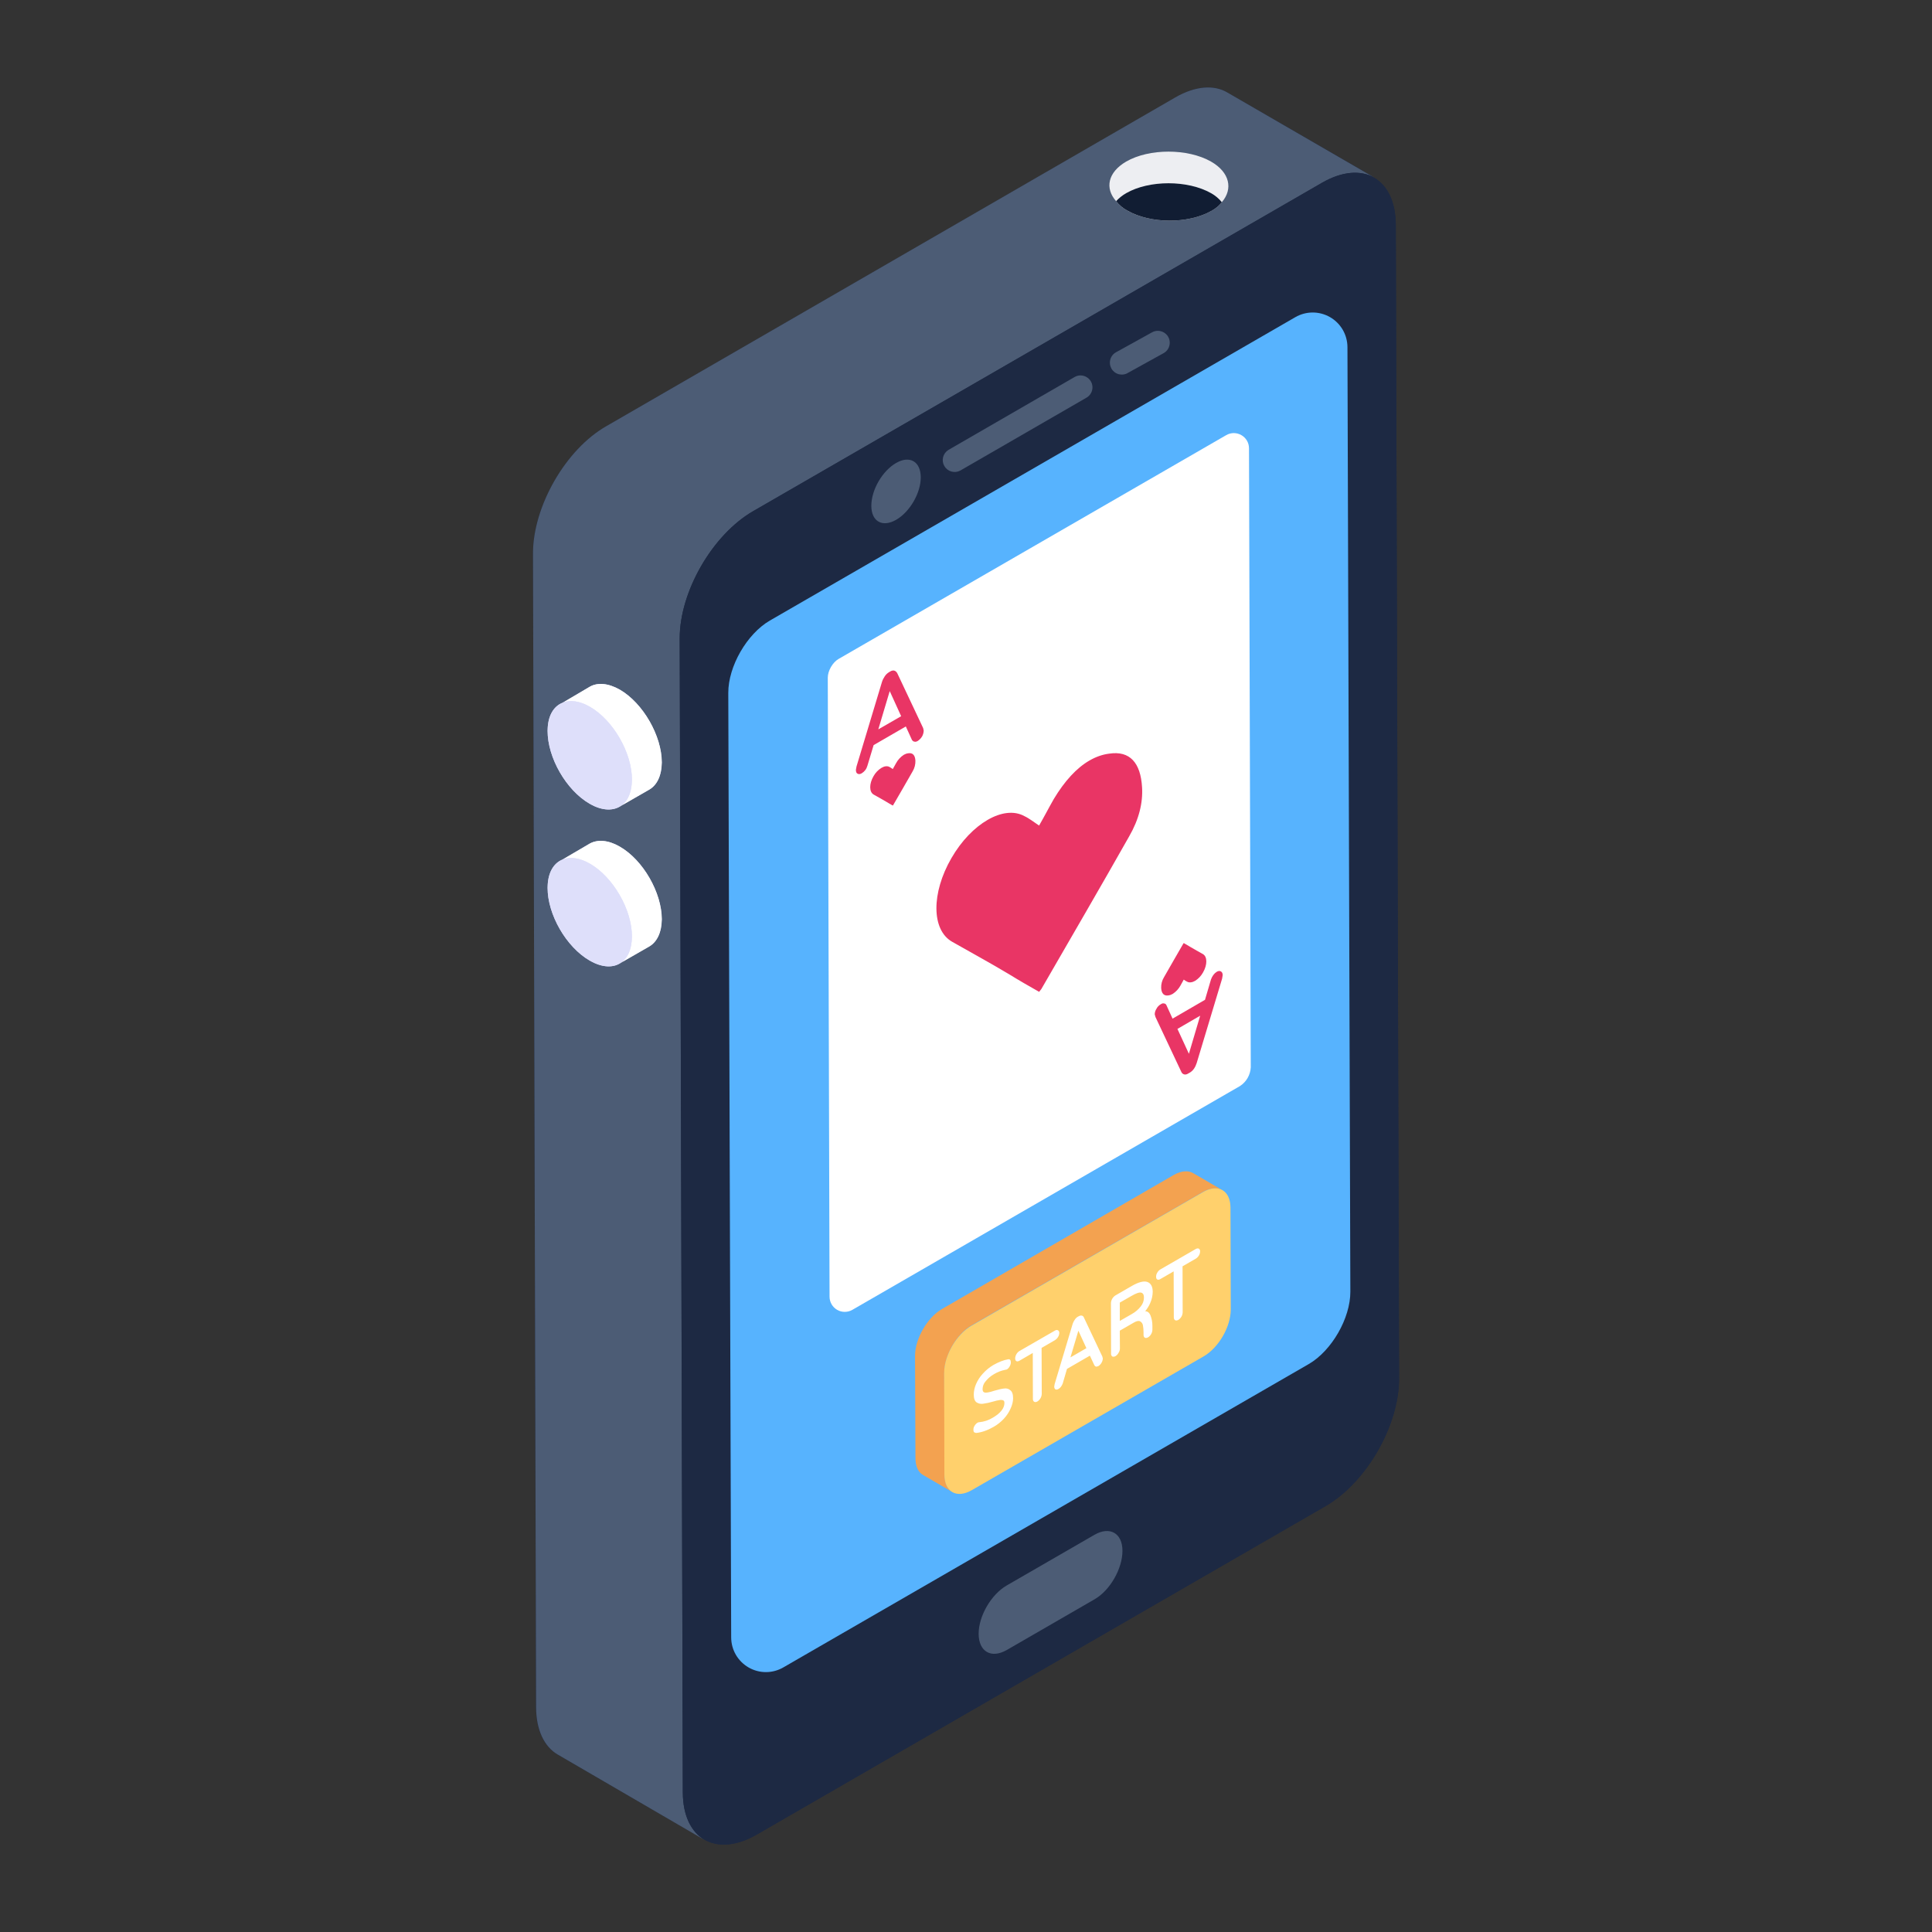 <?xml version="1.0" encoding="UTF-8"?> <svg xmlns="http://www.w3.org/2000/svg" width="48" height="48" viewBox="0 0 48 48" fill="none"><rect x="0" y="0" width="48" height="48" fill="#333333" stroke="none"/><path d="M34.761 34.259C34.761 35.419 33.946 36.84 32.931 37.42L18.803 45.58C18.241 45.906 17.734 45.897 17.399 45.634C17.435 45.662 17.463 45.689 17.499 45.707L13.849 43.588C13.523 43.397 13.315 42.99 13.315 42.41L13.242 13.746C13.242 12.587 14.048 11.165 15.072 10.585L29.2 2.425C29.707 2.126 30.169 2.099 30.495 2.299L34.145 4.409C34.118 4.391 34.099 4.382 34.072 4.382C34.444 4.554 34.679 4.979 34.679 5.595L34.761 34.259Z" fill="#1D2943"></path><path d="M34.145 4.412C33.808 4.223 33.352 4.249 32.843 4.542L18.715 12.697C17.698 13.283 16.887 14.697 16.887 15.861L16.965 44.53C16.965 45.107 17.173 45.512 17.5 45.711L13.854 43.59C13.527 43.4 13.319 42.986 13.319 42.41L13.242 13.748C13.242 12.584 14.052 11.162 15.069 10.585L29.197 2.422C29.705 2.128 30.171 2.103 30.499 2.301L34.145 4.412Z" fill="#4C5C75"></path><path d="M32.84 4.544C33.852 3.959 34.676 4.428 34.678 5.592L34.756 34.258C34.759 35.421 33.942 36.837 32.93 37.421L18.802 45.577C17.79 46.162 16.967 45.693 16.964 44.529L16.887 15.864C16.883 14.7 17.701 13.284 18.713 12.7L32.84 4.544Z" fill="#1D2943"></path><path d="M18.094 17.215C18.092 16.555 18.558 15.747 19.128 15.417L32.184 7.879C32.315 7.804 32.463 7.764 32.614 7.764C32.765 7.764 32.913 7.804 33.044 7.879C33.175 7.954 33.284 8.063 33.36 8.193C33.436 8.324 33.476 8.472 33.477 8.623L33.549 32.092C33.551 32.751 33.085 33.56 32.515 33.89L19.459 41.428C19.328 41.503 19.18 41.543 19.029 41.543C18.878 41.543 18.729 41.503 18.599 41.428C18.468 41.352 18.359 41.244 18.283 41.114C18.207 40.983 18.167 40.835 18.166 40.684L18.094 17.215Z" fill="#57B3FE"></path><path d="M13.605 18.157C13.605 17.794 13.75 17.541 13.986 17.459L14.656 17.061C14.846 16.952 15.109 16.97 15.399 17.133C15.978 17.468 16.44 18.284 16.44 18.945C16.44 19.271 16.322 19.506 16.132 19.615L15.453 20.004C15.263 20.149 14.973 20.158 14.647 19.968C14.067 19.633 13.605 18.827 13.605 18.157ZM16.44 22.839C16.44 23.165 16.322 23.401 16.132 23.509L15.453 23.899C15.263 24.052 14.973 24.052 14.647 23.862C14.067 23.527 13.605 22.721 13.605 22.06C13.605 21.689 13.75 21.444 13.977 21.354L14.656 20.955C14.846 20.856 15.109 20.865 15.399 21.037C15.978 21.363 16.44 22.178 16.44 22.839Z" fill="#DEDFFA"></path><path d="M16.443 18.942C16.438 19.271 16.322 19.503 16.137 19.615L15.398 20.04C15.584 19.934 15.7 19.701 15.7 19.367C15.705 18.712 15.24 17.895 14.659 17.56C14.399 17.411 14.158 17.383 13.977 17.458L14.655 17.06C14.845 16.954 15.105 16.968 15.398 17.135C15.978 17.47 16.443 18.283 16.443 18.942Z" fill="white"></path><path d="M14.656 17.562C15.236 17.897 15.701 18.71 15.699 19.369C15.697 20.035 15.228 20.302 14.649 19.967C14.069 19.632 13.604 18.826 13.605 18.16C13.607 17.501 14.076 17.227 14.656 17.562Z" fill="#DEDFFA"></path><path d="M16.443 22.84C16.438 23.169 16.322 23.401 16.137 23.513L15.398 23.938C15.584 23.831 15.7 23.599 15.7 23.265C15.705 22.61 15.24 21.792 14.659 21.458C14.399 21.309 14.158 21.281 13.977 21.355L14.655 20.959C14.845 20.852 15.105 20.866 15.398 21.033C15.978 21.367 16.443 22.18 16.443 22.84Z" fill="white"></path><path d="M14.656 21.46C15.236 21.795 15.701 22.608 15.699 23.266C15.697 23.933 15.228 24.199 14.649 23.865C14.069 23.53 13.604 22.724 13.605 22.058C13.607 21.399 14.076 21.125 14.656 21.46Z" fill="#DEDFFA"></path><path d="M30.355 5.024C30.285 5.113 30.197 5.187 30.096 5.24C29.517 5.568 28.576 5.56 28.006 5.231C27.898 5.174 27.804 5.095 27.73 4.998C27.445 4.679 27.522 4.281 27.98 4.014C28.551 3.685 29.509 3.685 30.087 4.014C30.554 4.281 30.64 4.696 30.355 5.024Z" fill="#EDEEF2"></path><path d="M30.356 5.024C30.286 5.113 30.197 5.187 30.097 5.24C29.517 5.568 28.576 5.56 28.007 5.231C27.899 5.174 27.805 5.095 27.73 4.998C27.803 4.919 27.887 4.852 27.98 4.799C28.551 4.471 29.509 4.471 30.088 4.799C30.191 4.856 30.282 4.932 30.356 5.024Z" fill="#111D33"></path><path d="M27.191 38.132C27.573 37.912 27.887 38.09 27.887 38.529C27.888 38.973 27.578 39.513 27.196 39.733L25.016 40.992C24.629 41.216 24.316 41.037 24.314 40.592C24.313 40.153 24.624 39.614 25.011 39.391L27.191 38.132ZM29.062 8.514C29.062 8.566 29.049 8.617 29.023 8.663C28.997 8.708 28.96 8.745 28.915 8.771L28.027 9.262C27.993 9.283 27.956 9.297 27.916 9.303C27.877 9.309 27.837 9.307 27.799 9.298C27.76 9.288 27.724 9.271 27.692 9.247C27.661 9.223 27.634 9.193 27.614 9.159C27.595 9.124 27.582 9.086 27.577 9.047C27.572 9.008 27.575 8.968 27.586 8.929C27.597 8.891 27.615 8.856 27.64 8.825C27.665 8.794 27.696 8.768 27.731 8.75L28.618 8.259C28.816 8.146 29.062 8.287 29.062 8.514ZM27.142 9.624C27.142 9.676 27.128 9.727 27.102 9.772C27.076 9.817 27.039 9.854 26.994 9.88L23.858 11.691C23.791 11.727 23.711 11.736 23.637 11.715C23.563 11.694 23.5 11.645 23.462 11.578C23.423 11.512 23.412 11.433 23.431 11.358C23.45 11.284 23.497 11.219 23.562 11.179L26.698 9.367C26.895 9.254 27.141 9.395 27.142 9.624ZM22.263 11.503C22.601 11.308 22.875 11.464 22.876 11.86C22.877 12.247 22.605 12.718 22.267 12.913C21.923 13.112 21.649 12.956 21.648 12.568C21.648 12.172 21.919 11.702 22.263 11.503Z" fill="#4C5C75"></path><path d="M20.566 16.836C20.566 16.666 20.686 16.457 20.833 16.372L30.465 10.811C30.716 10.666 31.03 10.847 31.031 11.137L31.075 26.518C31.07 26.611 31.043 26.701 30.997 26.782C30.95 26.863 30.886 26.931 30.808 26.982L21.176 32.543C21.119 32.576 21.054 32.593 20.988 32.593C20.921 32.593 20.856 32.576 20.799 32.543C20.742 32.51 20.694 32.462 20.661 32.405C20.628 32.348 20.61 32.283 20.61 32.217L20.566 16.836Z" fill="white"></path><path d="M27.069 18.894C27.227 18.803 27.39 18.745 27.559 18.724C28.071 18.646 28.339 18.952 28.374 19.559C28.398 19.942 28.298 20.357 28.054 20.779C27.334 22.052 26.603 23.305 25.872 24.572L25.817 24.642C25.571 24.503 25.315 24.356 25.069 24.204C24.601 23.924 24.122 23.663 23.654 23.397C23.14 23.104 23.137 22.185 23.637 21.321C23.886 20.889 24.211 20.558 24.537 20.37C24.863 20.181 25.192 20.135 25.448 20.275C25.571 20.332 25.682 20.422 25.816 20.511C25.96 20.261 26.06 20.063 26.181 19.852C26.449 19.406 26.747 19.079 27.069 18.894ZM22.935 18.088L22.293 16.727C22.273 16.693 22.254 16.674 22.225 16.664C22.197 16.651 22.153 16.66 22.115 16.684L22.09 16.699C22.046 16.725 22.008 16.761 21.98 16.805C21.951 16.848 21.928 16.894 21.912 16.944L21.28 19.042L21.265 19.124C21.265 19.173 21.275 19.206 21.304 19.221C21.333 19.24 21.371 19.235 21.41 19.212C21.444 19.191 21.473 19.165 21.497 19.134C21.522 19.101 21.54 19.063 21.551 19.023L21.705 18.512L22.505 18.049L22.659 18.387C22.674 18.406 22.694 18.425 22.717 18.425C22.746 18.435 22.771 18.425 22.799 18.41C22.844 18.381 22.882 18.341 22.91 18.295C22.934 18.251 22.948 18.201 22.949 18.15L22.935 18.088ZM21.821 18.121L22.105 17.17L22.389 17.794L21.821 18.121ZM30.334 24.136C30.309 24.116 30.266 24.121 30.228 24.145C30.196 24.165 30.169 24.191 30.146 24.222C30.121 24.256 30.101 24.293 30.087 24.333L29.938 24.84L29.132 25.308L28.978 24.97C28.964 24.945 28.945 24.931 28.92 24.931C28.896 24.922 28.868 24.931 28.839 24.951C28.793 24.976 28.756 25.015 28.733 25.061C28.705 25.103 28.69 25.151 28.689 25.201L28.708 25.269L29.349 26.629C29.355 26.644 29.364 26.657 29.376 26.669C29.388 26.679 29.402 26.688 29.417 26.692C29.446 26.702 29.485 26.696 29.528 26.667L29.552 26.654C29.597 26.629 29.635 26.594 29.664 26.552C29.693 26.509 29.715 26.462 29.731 26.412L30.363 24.314L30.377 24.227C30.377 24.184 30.363 24.15 30.334 24.136ZM29.538 26.181L29.253 25.563L29.818 25.235L29.538 26.181ZM22.456 18.752C22.489 18.733 22.526 18.72 22.564 18.715C22.677 18.697 22.735 18.764 22.743 18.898C22.746 18.992 22.722 19.085 22.673 19.166C22.514 19.446 22.354 19.721 22.193 19.999L22.181 20.014C22.127 19.983 22.071 19.952 22.017 19.918C21.914 19.857 21.809 19.799 21.706 19.741C21.593 19.677 21.592 19.474 21.702 19.285C21.749 19.2 21.817 19.128 21.9 19.077C21.972 19.034 22.044 19.024 22.1 19.055C22.127 19.068 22.152 19.088 22.181 19.107C22.213 19.052 22.235 19.009 22.262 18.962C22.308 18.877 22.375 18.804 22.456 18.752ZM29.136 24.693C29.102 24.713 29.065 24.726 29.027 24.731C28.916 24.748 28.857 24.68 28.849 24.547C28.845 24.453 28.87 24.359 28.919 24.279C29.077 24 29.238 23.725 29.398 23.446L29.41 23.43C29.464 23.461 29.52 23.494 29.575 23.527C29.677 23.589 29.783 23.645 29.886 23.704C29.998 23.768 29.999 23.97 29.889 24.16C29.842 24.245 29.774 24.317 29.692 24.369C29.619 24.41 29.547 24.42 29.492 24.389C29.464 24.378 29.44 24.358 29.41 24.338L29.33 24.483C29.284 24.568 29.217 24.64 29.136 24.693Z" fill="#E93565"></path><path d="M30.377 29.573C30.253 29.497 30.082 29.506 29.891 29.611L24.128 32.934C23.756 33.154 23.46 33.679 23.46 34.109L23.469 36.639C23.469 36.849 23.536 37.001 23.66 37.069L22.936 36.647C22.811 36.58 22.744 36.428 22.744 36.217L22.734 33.687C22.734 33.257 23.04 32.732 23.403 32.522L29.166 29.189C29.356 29.084 29.528 29.074 29.652 29.151L30.377 29.573Z" fill="#F3A250"></path><path d="M29.892 29.615C30.263 29.401 30.569 29.574 30.571 30.002L30.578 32.53C30.579 32.965 30.276 33.484 29.904 33.699L24.143 37.023C23.771 37.237 23.465 37.071 23.463 36.636L23.457 34.107C23.457 33.68 23.76 33.154 24.132 32.939L29.892 29.615Z" fill="#FFD06C"></path><path d="M26.318 33.117C26.317 33.154 26.305 33.19 26.284 33.221C26.267 33.25 26.243 33.274 26.215 33.293L25.878 33.488L25.882 34.632C25.88 34.67 25.869 34.708 25.85 34.74C25.831 34.773 25.804 34.801 25.771 34.821C25.741 34.836 25.715 34.839 25.696 34.827C25.674 34.815 25.662 34.793 25.662 34.758L25.659 33.614L25.326 33.808C25.297 33.825 25.269 33.827 25.25 33.817C25.232 33.806 25.222 33.781 25.222 33.748C25.222 33.718 25.231 33.68 25.25 33.649C25.267 33.617 25.292 33.589 25.322 33.569L26.212 33.057C26.241 33.041 26.266 33.038 26.284 33.051C26.307 33.06 26.318 33.086 26.318 33.117ZM25.17 34.739C25.17 34.821 25.148 34.91 25.107 34.997C25.067 35.088 25.01 35.174 24.937 35.252C24.865 35.328 24.781 35.397 24.686 35.45C24.532 35.538 24.384 35.589 24.249 35.602L24.202 35.585C24.189 35.568 24.183 35.547 24.184 35.525C24.184 35.495 24.189 35.459 24.211 35.426C24.229 35.393 24.256 35.366 24.287 35.346C24.3 35.339 24.315 35.335 24.331 35.334C24.45 35.323 24.565 35.284 24.667 35.221C24.954 35.054 24.954 34.901 24.954 34.85C24.954 34.822 24.945 34.799 24.922 34.79C24.894 34.78 24.863 34.778 24.834 34.784C24.793 34.79 24.736 34.802 24.664 34.824C24.587 34.847 24.508 34.864 24.428 34.875C24.372 34.885 24.314 34.874 24.265 34.843C24.217 34.812 24.193 34.746 24.193 34.649C24.193 34.567 24.211 34.476 24.249 34.388C24.29 34.292 24.348 34.203 24.419 34.127C24.492 34.046 24.579 33.973 24.68 33.913C24.815 33.837 24.937 33.79 25.048 33.771C25.091 33.765 25.114 33.79 25.114 33.847C25.114 33.88 25.105 33.913 25.088 33.941C25.072 33.975 25.047 34.003 25.016 34.023L24.978 34.032C24.879 34.051 24.785 34.087 24.698 34.139C24.616 34.185 24.543 34.247 24.484 34.322C24.439 34.374 24.413 34.441 24.412 34.51C24.412 34.548 24.422 34.576 24.444 34.589C24.469 34.602 24.501 34.602 24.541 34.595C24.579 34.589 24.636 34.576 24.708 34.551C24.806 34.523 24.88 34.504 24.941 34.498C25.004 34.488 25.057 34.501 25.098 34.538C25.145 34.57 25.17 34.636 25.17 34.739ZM27.387 33.702L26.928 32.731C26.924 32.72 26.918 32.71 26.91 32.703C26.902 32.695 26.892 32.69 26.881 32.687C26.858 32.681 26.83 32.684 26.799 32.703L26.78 32.712C26.748 32.731 26.721 32.758 26.701 32.79C26.68 32.82 26.663 32.853 26.651 32.888L26.202 34.388L26.192 34.448C26.192 34.482 26.202 34.504 26.22 34.517C26.239 34.529 26.268 34.526 26.296 34.51C26.32 34.496 26.342 34.477 26.359 34.454C26.377 34.429 26.392 34.401 26.403 34.373L26.509 34.01L27.078 33.681L27.189 33.919C27.197 33.935 27.212 33.948 27.23 33.954C27.248 33.954 27.267 33.95 27.293 33.938C27.324 33.917 27.35 33.889 27.368 33.856C27.387 33.824 27.398 33.787 27.399 33.749L27.387 33.702ZM26.595 33.724L26.792 33.061L26.991 33.495L26.595 33.724ZM28.452 32.577C28.502 32.516 28.543 32.45 28.575 32.378C28.615 32.29 28.636 32.196 28.639 32.099C28.639 31.963 28.593 31.882 28.506 31.85C28.421 31.82 28.292 31.85 28.122 31.948L27.708 32.187C27.677 32.208 27.651 32.236 27.632 32.269C27.613 32.301 27.603 32.338 27.601 32.376L27.604 33.633C27.603 33.647 27.605 33.66 27.611 33.672C27.616 33.684 27.625 33.694 27.635 33.702C27.657 33.711 27.685 33.709 27.714 33.693C27.746 33.673 27.772 33.645 27.789 33.612C27.811 33.58 27.823 33.542 27.824 33.504L27.821 33.06L28.163 32.863C28.236 32.818 28.292 32.809 28.326 32.828C28.345 32.839 28.361 32.853 28.373 32.871C28.385 32.888 28.393 32.908 28.396 32.929C28.405 32.98 28.411 33.038 28.411 33.101V33.164C28.411 33.2 28.424 33.224 28.443 33.234C28.461 33.247 28.49 33.243 28.525 33.225C28.556 33.205 28.582 33.178 28.6 33.145C28.619 33.113 28.63 33.076 28.631 33.038V32.944C28.632 32.853 28.615 32.762 28.582 32.677C28.553 32.611 28.512 32.579 28.452 32.577ZM28.345 32.454C28.283 32.534 28.205 32.6 28.116 32.649L27.821 32.818V32.363L28.106 32.2C28.226 32.13 28.308 32.102 28.352 32.115C28.399 32.127 28.421 32.168 28.421 32.237C28.421 32.316 28.394 32.392 28.345 32.454ZM29.816 31.09C29.816 31.127 29.805 31.163 29.785 31.194C29.767 31.224 29.742 31.25 29.713 31.269L29.38 31.461L29.383 32.605C29.382 32.643 29.371 32.68 29.352 32.713C29.332 32.746 29.305 32.774 29.273 32.794C29.242 32.809 29.216 32.812 29.195 32.8C29.176 32.788 29.163 32.765 29.163 32.731L29.159 31.587L28.823 31.781C28.798 31.797 28.769 31.799 28.751 31.788C28.733 31.779 28.723 31.753 28.723 31.722C28.723 31.69 28.729 31.655 28.751 31.621C28.768 31.589 28.793 31.562 28.823 31.542L29.71 31.03C29.742 31.014 29.766 31.012 29.785 31.023C29.804 31.032 29.817 31.058 29.817 31.09H29.816Z" fill="white"></path></svg> 